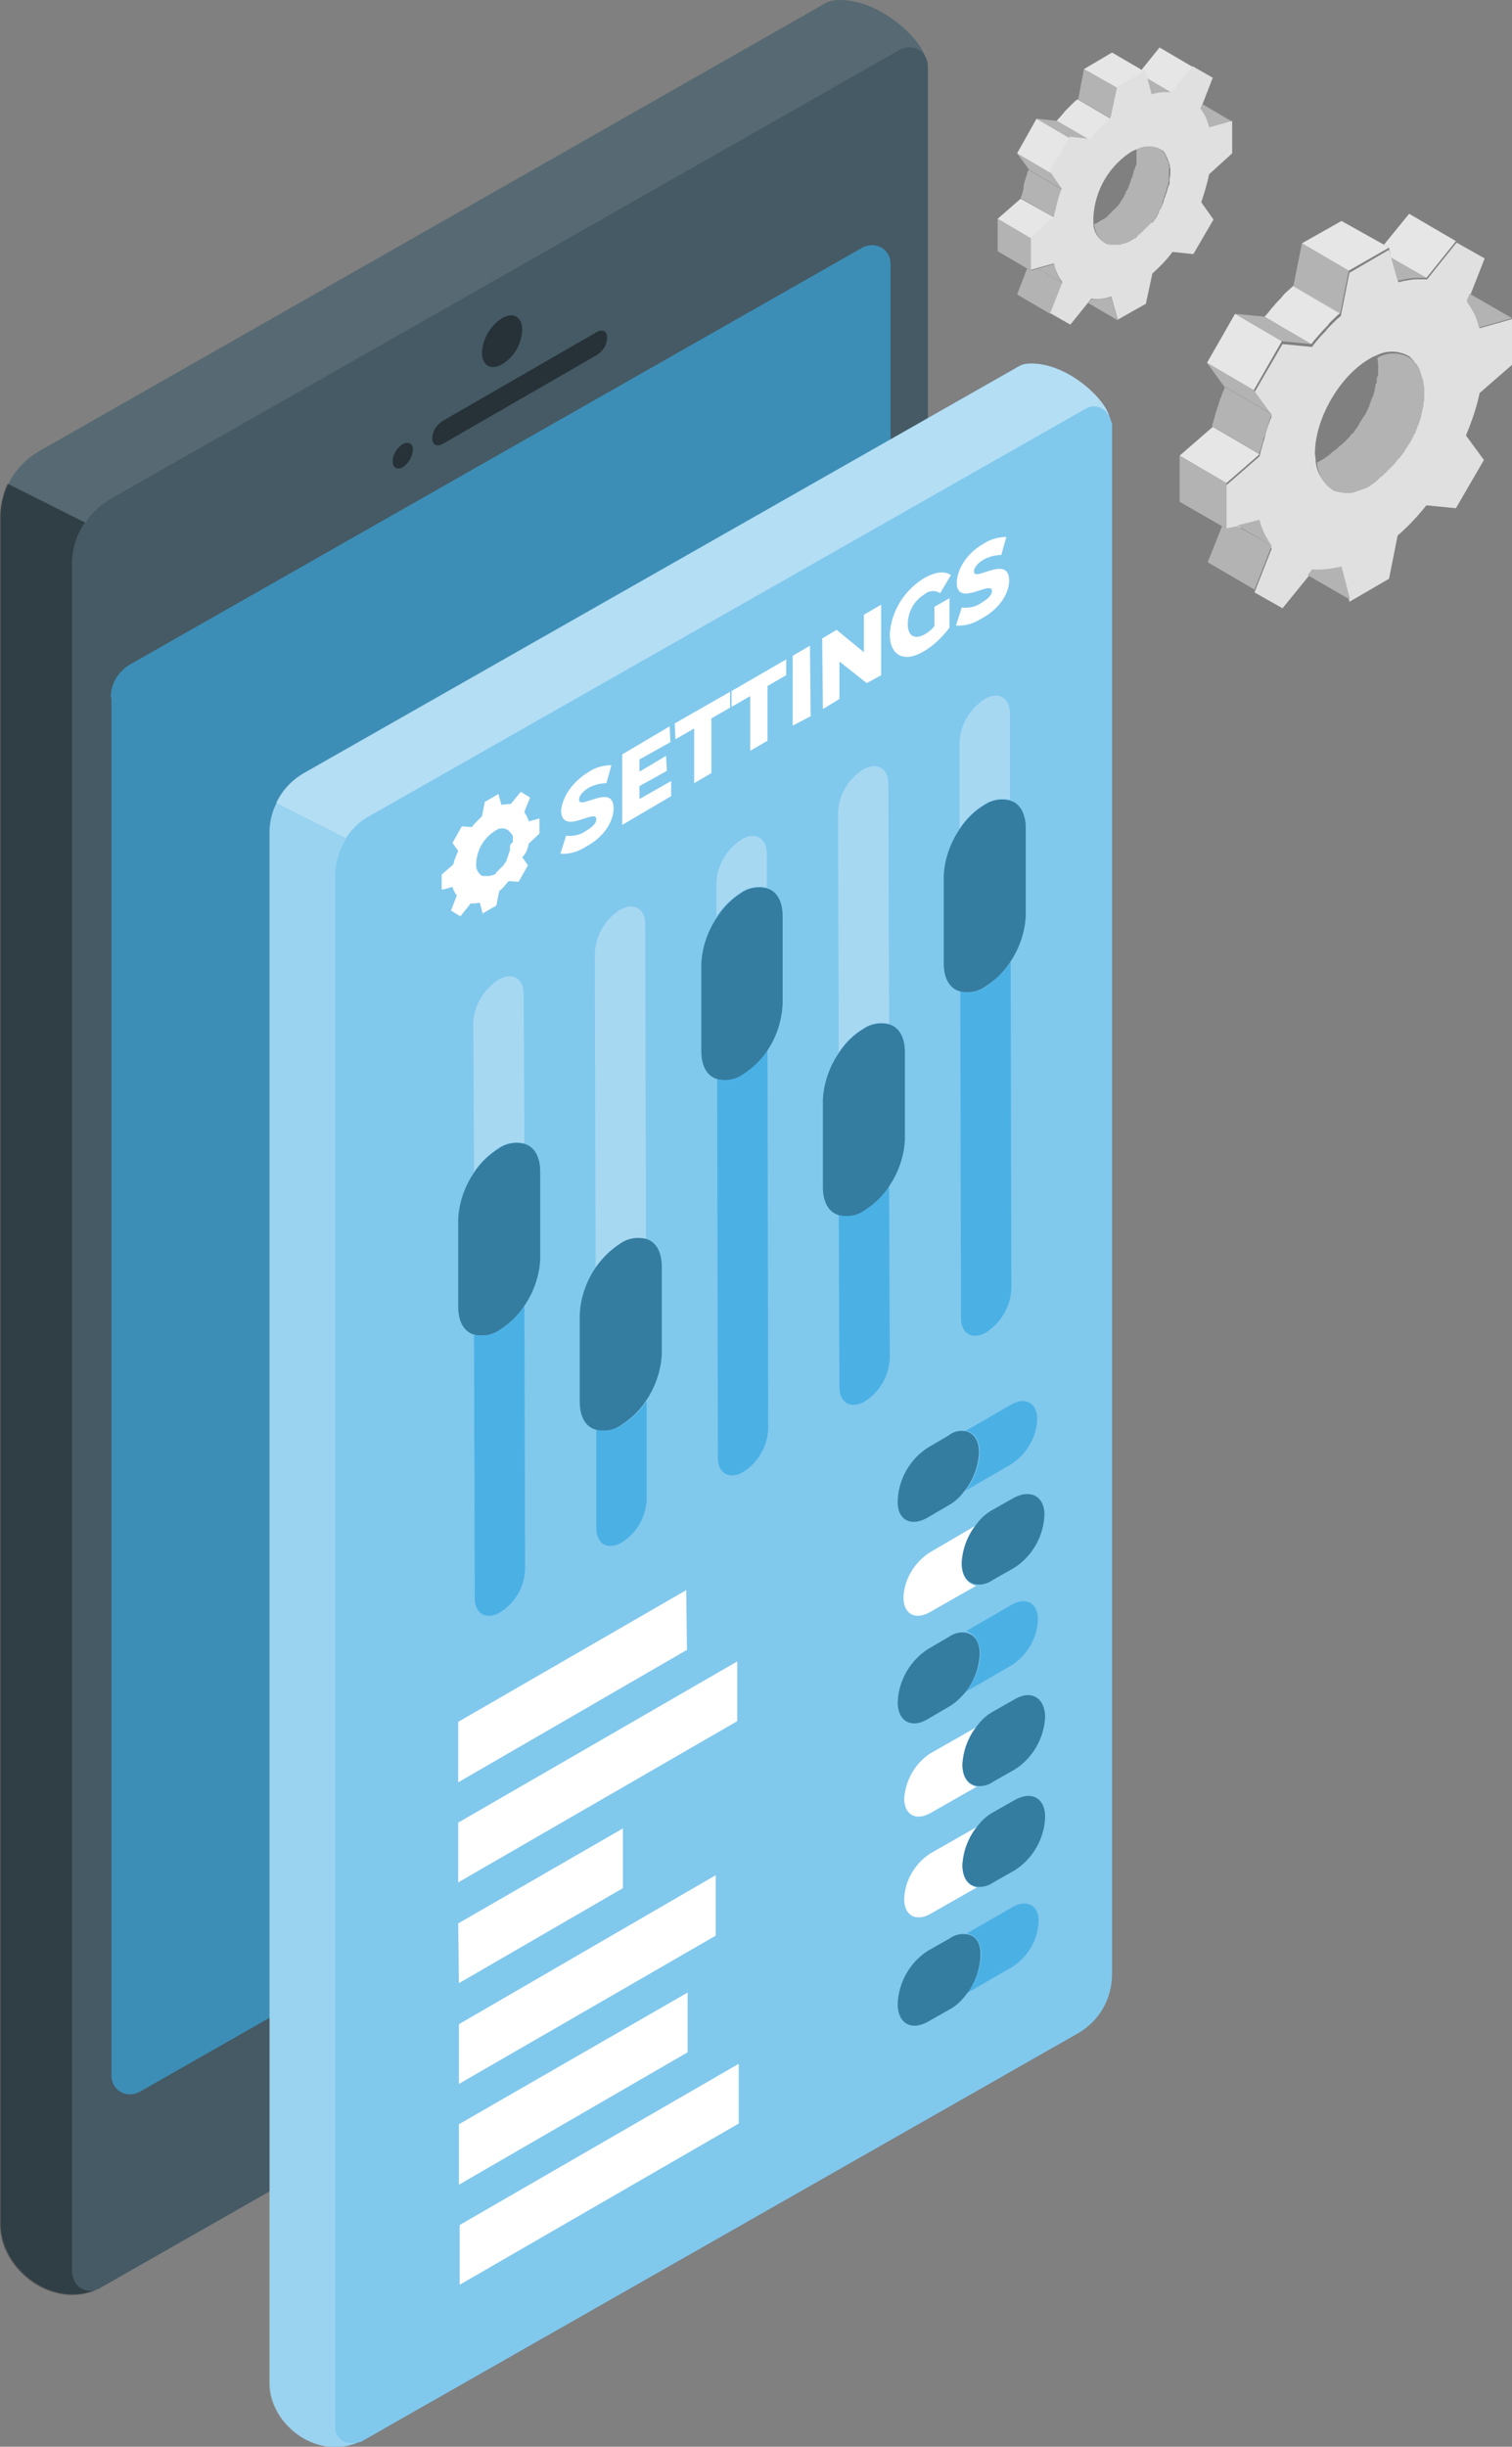<svg xmlns="http://www.w3.org/2000/svg" xmlns:xlink="http://www.w3.org/1999/xlink" id="Ebene_1" x="0px" y="0px" viewBox="0 0 210.2 339.9" style="enable-background:new 0 0 210.2 339.9;" xml:space="preserve"><rect x="0" y="0" width="210.2" height="339.9" fill="#808080" stroke="none"/><style type="text/css">	.st0{fill:none;}	.st1{fill:#E0E0E0;}	.st2{opacity:0.2;enable-background:new    ;}	.st3{opacity:0.2;fill:#FFFFFF;enable-background:new    ;}	.st4{fill:#455A64;}	.st5{fill:#4BB1E5;}	.st6{opacity:0.3;enable-background:new    ;}	.st7{opacity:0.1;fill:#FFFFFF;enable-background:new    ;}	.st8{fill:#263238;}	.st9{opacity:0.4;fill:#FFFFFF;enable-background:new    ;}	.st10{opacity:0.3;fill:#FFFFFF;enable-background:new    ;}	.st11{opacity:0.3;}	.st12{fill:#FFFFFF;}</style><g>	<g>		<path class="st0" d="M192.7,65.7c-0.1,0.1-0.2,0.2-0.2,0.2C192.6,65.9,192.7,65.8,192.7,65.7z"></path>		<path class="st0" d="M183.2,64.2c0.2-0.1,0.5-0.2,0.7-0.4c0.2-0.1,0.5-0.3,0.7-0.5l0.2-0.2l0.5-0.4l0.3-0.2l0.4-0.4l0.3-0.2   l0.3-0.3c0.2-0.2,0.3-0.3,0.5-0.5l0.3-0.3l0.3-0.4c0.1-0.1,0.2-0.3,0.4-0.4l0.2-0.3c0.1-0.2,0.2-0.4,0.4-0.6l0.1-0.2l0.5-0.8   l0.1-0.1c0.1-0.2,0.2-0.4,0.4-0.7l0.1-0.2c0.1-0.2,0.2-0.5,0.3-0.7v-0.1c0.1-0.3,0.2-0.6,0.3-0.8l0.1-0.2c0.1-0.2,0.1-0.4,0.2-0.6   s0.1-0.2,0.1-0.3s0.1-0.4,0.1-0.6s0.1-0.2,0.1-0.4s0-0.3,0.1-0.4s0.1-0.4,0.1-0.6s0-0.4,0.1-0.5c0-0.1,0-0.2,0-0.3   c0-0.3,0-0.6,0-0.8c0-0.3,0-0.7-0.1-1c-0.3,0.1-0.7,0.3-1,0.5c-4.2,2.4-7.6,8.3-7.5,13.1c0,0.3,0,0.7,0.1,1l0.1-0.1L183.2,64.2z"></path>		<path class="st0" d="M196.4,50.2l0.2,0.2L196.4,50.2z"></path>		<path class="st0" d="M185,68.1"></path>		<path class="st0" d="M191.3,66.9l-0.2,0.2L191.3,66.9z"></path>		<path class="st0" d="M196,49.8c0.1,0.1,0.2,0.1,0.2,0.2S196,49.8,196,49.8z"></path>		<path class="st0" d="M197.7,52.5c0,0.1,0.1,0.2,0.1,0.3C197.7,52.7,197.7,52.6,197.7,52.5z"></path>		<path class="st0" d="M197.9,53.3c0,0.1,0,0.2,0,0.3C197.9,53.5,197.9,53.4,197.9,53.3z"></path>		<path class="st0" d="M197.2,51.2c0,0.1,0.1,0.2,0.1,0.2C197.3,51.3,197.2,51.3,197.2,51.2z"></path>		<path class="st0" d="M197.5,51.8c0,0.1,0.1,0.2,0.1,0.3C197.6,52,197.5,51.9,197.5,51.8z"></path>		<path class="st0" d="M196.8,50.6l0.2,0.2L196.8,50.6z"></path>		<path class="st0" d="M197.7,38.6h0.4H197.7z"></path>		<path class="st0" d="M184,45.8l0.2-0.2l0,0L184,45.8z"></path>		<path class="st0" d="M193.6,64.9l-0.5,0.5L193.6,64.9z"></path>		<path class="st0" d="M197,38.6L197,38.6z"></path>		<path class="st0" d="M197.1,59l-0.1,0.2L197.1,59z"></path>		<path class="st0" d="M175.5,61.2L175.5,61.2c0-0.2,0.1-0.4,0.2-0.6l0,0C175.7,60.8,175.6,61,175.5,61.2z"></path>		<path class="st0" d="M184.9,45l0.3-0.3l0,0L184.9,45z"></path>		<path class="st0" d="M175.1,63.1c0-0.2,0.1-0.5,0.2-0.8l0,0C175.2,62.6,175.1,62.8,175.1,63.1z"></path>		<path class="st0" d="M186.7,68.6L186.7,68.6z"></path>		<path class="st0" d="M195.1,62.9L195.1,62.9l0.1-0.2l0,0L195.1,62.9z"></path>		<path class="st0" d="M195.7,61.9L195.7,61.9l0.1-0.1l0,0L195.7,61.9z"></path>		<path class="st0" d="M185.5,68.3l0.1,0.1l0,0L185.5,68.3z"></path>		<path class="st0" d="M196.2,61.2c0-0.1,0.1-0.2,0.1-0.2C196.2,61,196.2,61.1,196.2,61.2z"></path>		<path class="st0" d="M197.5,57.5L197.5,57.5c0-0.1,0.1-0.3,0.1-0.4l0,0C197.6,57.2,197.6,57.4,197.5,57.5z"></path>		<path class="st0" d="M197.9,55.6c0-0.4,0.1-0.7,0.1-1.1c0,0.3,0,0.6,0,0.8C197.9,55.4,197.9,55.5,197.9,55.6z"></path>		<path class="st0" d="M196.6,60.2L196.6,60.2C196.6,60.1,196.6,60.1,196.6,60.2L196.6,60.2C196.6,60.1,196.6,60.1,196.6,60.2z"></path>		<path class="st0" d="M197.7,56.7L197.7,56.7c0-0.2,0.1-0.4,0.1-0.6l0,0C197.8,56.3,197.7,56.5,197.7,56.7z"></path>		<path class="st0" d="M197.3,58.4c0-0.1,0.1-0.2,0.1-0.3C197.4,58.1,197.3,58.3,197.3,58.4z"></path>		<path class="st0" d="M194.5,63.7L194.5,63.7l0.2-0.3l0,0L194.5,63.7z"></path>		<path class="st0" d="M188,68.5l0.3-0.1l0,0L188,68.5z"></path>		<path class="st0" d="M187.3,68.5h0.2l0,0H187.3z"></path>		<path class="st0" d="M186.1,68.5h0.1l0,0H186.1z"></path>		<path class="st0" d="M188.6,68.3c0.2-0.1,0.4-0.1,0.5-0.2l0,0C189,68.2,188.8,68.3,188.6,68.3z"></path>		<path class="st0" d="M191.8,66.5l-0.2,0.2c0.2-0.2,0.5-0.4,0.8-0.6l-0.2,0.2L191.8,66.5z"></path>		<path class="st0" d="M189.5,68c0.3-0.1,0.6-0.3,0.9-0.4c-0.2,0.1-0.5,0.2-0.7,0.4L189.5,68z"></path>		<path class="st0" d="M193.9,64.5L193.9,64.5l0.3-0.4l0,0L193.9,64.5z"></path>		<path class="st1" d="M182.4,79.1l-0.6,0.8l5.9,3.4l-1.2-4.6C185.1,79,183.8,79.2,182.4,79.1z"></path>		<path class="st1" d="M205.6,45.5l4.6-1.3l-5.9-3.4l-0.4,1C204.7,42.9,205.3,44.1,205.6,45.5z"></path>		<path class="st1" d="M197.9,53.3c0-0.2,0-0.4-0.1-0.5c0-0.1,0-0.2-0.1-0.3c0-0.2-0.1-0.3-0.1-0.4s-0.1-0.2-0.1-0.3   s-0.1-0.3-0.1-0.4s-0.1-0.2-0.1-0.2c-0.1-0.1-0.1-0.2-0.2-0.3l-0.2-0.2c-0.1-0.1-0.1-0.2-0.2-0.3l-0.2-0.2   c-0.1-0.1-0.1-0.2-0.2-0.2c-0.1-0.1-0.1-0.1-0.2-0.2c-1.4-0.9-3.2-0.9-4.6-0.1c0,0.3,0.1,0.7,0.1,1c0,0.3,0,0.6,0,0.8   c0,0.1,0,0.2,0,0.3c0,0.2,0,0.4-0.1,0.5s-0.1,0.4-0.1,0.6s0,0.3-0.1,0.4s-0.1,0.3-0.1,0.4s-0.1,0.4-0.1,0.6s-0.1,0.2-0.1,0.3   s-0.1,0.4-0.2,0.6l-0.1,0.2c-0.1,0.3-0.2,0.6-0.3,0.8v0.1c-0.1,0.2-0.2,0.5-0.3,0.7l-0.1,0.2c-0.1,0.2-0.2,0.4-0.4,0.7l-0.1,0.1   l-0.5,0.8l-0.1,0.2c-0.1,0.2-0.2,0.4-0.4,0.6l-0.2,0.3c-0.1,0.2-0.2,0.3-0.4,0.4l-0.3,0.4l-0.3,0.3c-0.2,0.2-0.3,0.4-0.5,0.5   l-0.3,0.3l-0.3,0.2l-0.4,0.4l-0.3,0.2l-0.5,0.4l-0.2,0.2c-0.2,0.2-0.5,0.3-0.7,0.5c-0.2,0.1-0.5,0.3-0.7,0.4l-0.2,0.1l-0.1,0.1   c0.1,1.5,0.9,3,2.2,3.8l0,0c0.2,0.1,0.3,0.2,0.5,0.2h0.1l0,0l0.4,0.1h0.1l0,0c0.2,0,0.4,0.1,0.6,0.1h0.1c0.2,0,0.3,0,0.5,0h0.2   l0,0l0.4-0.1l0.3-0.1l0,0l0.3-0.1c0.2-0.1,0.4-0.1,0.5-0.2l0,0c0.1,0,0.3-0.1,0.4-0.1l0.2-0.1c0.2-0.1,0.5-0.2,0.7-0.4l0.7-0.5   l0.2-0.2l0.2-0.2l0.2-0.2l0.3-0.2l0.2-0.2l0.2-0.2c0.1-0.1,0.2-0.1,0.2-0.2l0.3-0.3l0.5-0.5l0.3-0.3l0,0l0.3-0.4l0,0   c0.1-0.1,0.2-0.3,0.4-0.4l0,0l0.2-0.3l0,0l0.4-0.5l0,0l0.1-0.2l0,0l0.5-0.8l0,0l0.1-0.1l0,0l0.4-0.7l0,0c0-0.1,0.1-0.2,0.1-0.2   c0.1-0.2,0.2-0.5,0.4-0.7l0,0c0,0,0-0.1,0-0.1l0,0c0.1-0.3,0.2-0.6,0.3-0.8l0.1-0.2c0.1-0.2,0.1-0.4,0.2-0.6l0,0   c0-0.1,0.1-0.2,0.1-0.3s0.1-0.4,0.1-0.5l0,0c0-0.1,0.1-0.3,0.1-0.4l0,0c0-0.1,0-0.3,0.1-0.4l0,0c0-0.2,0.1-0.4,0.1-0.6l0,0   c0-0.2,0-0.4,0.1-0.5c0-0.1,0-0.2,0-0.3c0-0.3,0-0.6,0-0.8s0-0.6,0-0.9C197.9,53.5,197.9,53.4,197.9,53.3z"></path>		<polygon class="st1" points="172,73.1 170.5,73.4 169.9,73.1 167.9,78.1 174.4,81.9 176.8,75.8   "></polygon>		<polygon class="st1" points="193.4,35.8 198.3,38.6 202.4,33.5 195.9,29.7 192.4,34 193.1,34.4   "></polygon>		<path class="st1" d="M175.1,72.2L172,73l4.8,2.8C176,74.7,175.4,73.5,175.1,72.2z"></path>		<path class="st1" d="M194.3,39c0.9-0.2,1.8-0.4,2.7-0.4h0.7h0.4h0.2l-4.9-2.8L194.3,39z"></path>		<path class="st1" d="M175.3,62.3L175.3,62.3c0.1-0.4,0.2-0.8,0.3-1.1l0,0c0-0.2,0.1-0.4,0.2-0.6l0,0c0.3-1,0.6-2.1,1-3.1l-6.5-3.8   c0,0.1-0.1,0.2-0.1,0.3s-0.1,0.3-0.2,0.5s-0.2,0.6-0.3,0.8l-0.1,0.2l-0.1,0.4c-0.1,0.3-0.2,0.6-0.3,0.9c0,0.1-0.1,0.2-0.1,0.3   c0,0.1-0.1,0.2-0.1,0.3c-0.1,0.4-0.2,0.8-0.3,1.1l-0.1,0.3l-0.1,0.4l6.5,3.8C175.1,62.8,175.2,62.6,175.3,62.3z"></path>		<path class="st1" d="M182.3,47.8c0.5-0.7,1.1-1.3,1.7-2l0.2-0.2l0,0c0.2-0.2,0.4-0.4,0.6-0.7l0.3-0.3l0,0c0.4-0.4,0.8-0.8,1.2-1.1   l-6.5-3.8c-0.4,0.4-0.8,0.7-1.2,1.1l-0.1,0.1l-0.5,0.6l-0.3,0.3c-0.3,0.3-0.6,0.7-0.9,1l0,0c-0.3,0.4-0.6,0.8-1,1.2l0,0   L182.3,47.8z"></path>		<polygon class="st1" points="175.1,63.1 168.6,59.3 164,63.3 170.5,67.1   "></polygon>		<polygon class="st1" points="170.5,67.1 164,63.3 164,69.7 169.9,73.1 170.5,73.4   "></polygon>		<polygon class="st1" points="187.5,37.6 181,33.8 179.8,39.8 186.3,43.6   "></polygon>		<polygon class="st1" points="193.1,34.4 192.4,34 186.5,30.7 181,33.8 187.5,37.6   "></polygon>		<polygon class="st1" points="174.3,54.2 167.8,50.4 170.2,53.7 176.7,57.5   "></polygon>		<polygon class="st1" points="182.3,47.8 175.8,44 175.8,44 171.7,43.6 178.2,47.4   "></polygon>		<polygon class="st1" points="178.2,47.4 171.7,43.6 167.8,50.4 174.3,54.2   "></polygon>		<path class="st1" d="M205.7,54.6l4.6-4v-6.3l-4.6,1.3c-0.3-1.3-0.9-2.5-1.7-3.6l0.4-1l2-5.1l-3.9-2.2l-4.1,5.1h-0.2h-0.4h-0.7   c-0.9,0-1.8,0.2-2.7,0.4l-0.9-3.2l-0.4-1.3l-5.5,3.2l-1.2,6c-0.4,0.3-0.8,0.7-1.2,1.1l-0.3,0.3c-0.2,0.2-0.4,0.4-0.6,0.7l-0.2,0.2   c-0.6,0.6-1.2,1.3-1.7,2l-4.1-0.4l-3.9,6.7l2.4,3.3c-0.4,1-0.8,2-1,3.1c-0.1,0.2-0.1,0.4-0.2,0.6c-0.1,0.4-0.2,0.8-0.3,1.1   s-0.1,0.5-0.2,0.8l-4.6,4v6.4l1.5-0.4l3.1-0.8c0.3,1.3,0.9,2.5,1.7,3.6l-2.4,6.1l3.9,2.2l3.5-4.3l0.6-0.8c1.3,0.1,2.7,0,4-0.4   l1.2,4.6l5.5-3.2l1.2-6c1.5-1.3,2.8-2.7,4-4.2l4.1,0.4l3.9-6.7l-2.5-3.4C204.7,58.3,205.3,56.5,205.7,54.6z M197.9,55.6   c0,0.2,0,0.4-0.1,0.5s-0.1,0.4-0.1,0.6s0,0.3-0.1,0.4s-0.1,0.3-0.1,0.4s-0.1,0.4-0.1,0.5s-0.1,0.2-0.1,0.3s-0.1,0.4-0.2,0.6   l-0.1,0.2c-0.1,0.3-0.2,0.6-0.3,0.8c0,0,0,0.1,0,0.1c-0.1,0.2-0.2,0.5-0.4,0.7c0,0.1-0.1,0.2-0.1,0.2l-0.4,0.7l-0.1,0.1l-0.5,0.8   l-0.1,0.2l-0.4,0.5l-0.2,0.3c-0.1,0.2-0.2,0.3-0.4,0.4l-0.3,0.4l-0.3,0.3l-0.5,0.5l-0.3,0.3c-0.1,0.1-0.2,0.2-0.2,0.2l-0.2,0.2   c-0.2,0.2-0.5,0.4-0.8,0.6l-0.2,0.2l-0.2,0.2l-0.7,0.5c-0.3,0.2-0.6,0.3-0.9,0.4c-0.1,0.1-0.2,0.1-0.4,0.1   c-0.2,0.1-0.4,0.1-0.5,0.2l-0.3,0.1l-0.3,0.1l-0.4,0.1h-0.2c-0.2,0-0.3,0-0.5,0h-0.1c-0.2,0-0.4,0-0.6-0.1h-0.1l-0.4-0.1l-0.1-0.1   c-0.2-0.1-0.3-0.1-0.5-0.2l0,0c-1.3-0.8-2.1-2.3-2.2-3.8c0-0.3-0.1-0.7-0.1-1c0-4.8,3.4-10.7,7.5-13.1c0.3-0.2,0.7-0.4,1-0.5   c1.5-0.8,3.2-0.7,4.6,0.1c0.1,0.1,0.2,0.1,0.2,0.2c0.1,0.1,0.2,0.1,0.2,0.2l0.2,0.2c0.1,0.1,0.1,0.2,0.2,0.3l0.2,0.2   c0.1,0.1,0.1,0.2,0.2,0.3c0,0.1,0.1,0.2,0.1,0.2s0.1,0.2,0.1,0.4s0.1,0.2,0.1,0.3s0.1,0.3,0.1,0.4c0,0.1,0.1,0.2,0.1,0.3   c0,0.2,0,0.3,0.1,0.5s0,0.2,0,0.3c0,0.3,0,0.6,0,0.9S197.9,55.2,197.9,55.6L197.9,55.6z"></path>		<path class="st2" d="M182.4,79.1l-0.6,0.8l5.9,3.4l-1.2-4.6C185.1,79,183.8,79.2,182.4,79.1z"></path>		<path class="st2" d="M205.6,45.5l4.6-1.3l-5.9-3.4l-0.4,1C204.7,42.9,205.3,44.1,205.6,45.5z"></path>		<path class="st2" d="M197.9,53.3c0-0.2,0-0.4-0.1-0.5c0-0.1,0-0.2-0.1-0.3c0-0.2-0.1-0.3-0.1-0.4s-0.1-0.2-0.1-0.3   s-0.1-0.3-0.1-0.4s-0.1-0.2-0.1-0.2c-0.1-0.1-0.1-0.2-0.2-0.3l-0.2-0.2c-0.1-0.1-0.1-0.2-0.2-0.3l-0.2-0.2   c-0.1-0.1-0.1-0.2-0.2-0.2c-0.1-0.1-0.1-0.1-0.2-0.2c-1.4-0.9-3.2-0.9-4.6-0.1c0,0.3,0.1,0.7,0.1,1c0,0.3,0,0.6,0,0.8   c0,0.1,0,0.2,0,0.3c0,0.2,0,0.4-0.1,0.5s-0.1,0.4-0.1,0.6s0,0.3-0.1,0.4s-0.1,0.3-0.1,0.4s-0.1,0.4-0.1,0.6s-0.1,0.2-0.1,0.3   s-0.1,0.4-0.2,0.6l-0.1,0.2c-0.1,0.3-0.2,0.6-0.3,0.8v0.1c-0.1,0.2-0.2,0.5-0.3,0.7l-0.1,0.2c-0.1,0.2-0.2,0.4-0.4,0.7l-0.1,0.1   l-0.5,0.8l-0.1,0.2c-0.1,0.2-0.2,0.4-0.4,0.6l-0.2,0.3c-0.1,0.2-0.2,0.3-0.4,0.4l-0.3,0.4l-0.3,0.3c-0.2,0.2-0.3,0.4-0.5,0.5   l-0.3,0.3l-0.3,0.2l-0.4,0.4l-0.3,0.2l-0.5,0.4l-0.2,0.2c-0.2,0.2-0.5,0.3-0.7,0.5c-0.2,0.1-0.5,0.3-0.7,0.4l-0.2,0.1l-0.1,0.1   c0.1,1.5,0.9,3,2.2,3.8l0,0c0.2,0.1,0.3,0.2,0.5,0.2h0.1l0,0l0.4,0.1h0.1l0,0c0.2,0,0.4,0.1,0.6,0.1h0.1c0.2,0,0.3,0,0.5,0h0.2   l0,0l0.4-0.1l0.3-0.1l0,0l0.3-0.1c0.2-0.1,0.4-0.1,0.5-0.2l0,0c0.1,0,0.3-0.1,0.4-0.1l0.2-0.1c0.2-0.1,0.5-0.2,0.7-0.4l0.7-0.5   l0.2-0.2l0.2-0.2l0.2-0.2l0.3-0.2l0.2-0.2l0.2-0.2c0.1-0.1,0.2-0.1,0.2-0.2l0.3-0.3l0.5-0.5l0.3-0.3l0,0l0.3-0.4l0,0   c0.1-0.1,0.2-0.3,0.4-0.4l0,0l0.2-0.3l0,0l0.4-0.5l0,0l0.1-0.2l0,0l0.5-0.8l0,0l0.1-0.1l0,0l0.4-0.7l0,0c0-0.1,0.1-0.2,0.1-0.2   c0.1-0.2,0.2-0.5,0.4-0.7l0,0c0,0,0-0.1,0-0.1l0,0c0.1-0.3,0.2-0.6,0.3-0.8l0.1-0.2c0.1-0.2,0.1-0.4,0.2-0.6l0,0   c0-0.1,0.1-0.2,0.1-0.3s0.1-0.4,0.1-0.5l0,0c0-0.1,0.1-0.3,0.1-0.4l0,0c0-0.1,0-0.3,0.1-0.4l0,0c0-0.2,0.1-0.4,0.1-0.6l0,0   c0-0.2,0-0.4,0.1-0.5c0-0.1,0-0.2,0-0.3c0-0.3,0-0.6,0-0.8s0-0.6,0-0.9C197.9,53.5,197.9,53.4,197.9,53.3z"></path>		<polygon class="st2" points="172,73.1 170.5,73.4 169.9,73.1 167.9,78.1 174.4,81.9 176.8,75.8   "></polygon>		<path class="st2" d="M175.1,72.2L172,73l4.8,2.8C176,74.7,175.4,73.5,175.1,72.2z"></path>		<path class="st2" d="M194.3,39c0.9-0.2,1.8-0.4,2.7-0.4h0.7h0.4h0.2l-4.9-2.8L194.3,39z"></path>		<path class="st2" d="M175.3,62.3L175.3,62.3c0.1-0.4,0.2-0.8,0.3-1.1l0,0c0-0.2,0.1-0.4,0.2-0.6l0,0c0.3-1,0.6-2.1,1-3.1l-6.5-3.8   c0,0.1-0.1,0.2-0.1,0.3s-0.1,0.3-0.2,0.5s-0.2,0.6-0.3,0.8l-0.1,0.2l-0.1,0.4c-0.1,0.3-0.2,0.6-0.3,0.9c0,0.1-0.1,0.2-0.1,0.3   c0,0.1-0.1,0.2-0.1,0.3c-0.1,0.4-0.2,0.8-0.3,1.1l-0.1,0.3l-0.1,0.4l6.5,3.8C175.1,62.8,175.2,62.6,175.3,62.3z"></path>		<polygon class="st2" points="170.5,67.1 164,63.3 164,69.7 169.9,73.1 170.5,73.4   "></polygon>		<polygon class="st2" points="187.5,37.6 181,33.8 179.8,39.8 186.3,43.6   "></polygon>		<polygon class="st2" points="174.3,54.2 167.8,50.4 170.2,53.7 176.7,57.5   "></polygon>		<polygon class="st2" points="182.3,47.8 175.8,44 175.8,44 171.7,43.6 178.2,47.4   "></polygon>		<polygon class="st3" points="193.4,35.8 198.3,38.6 202.4,33.5 195.9,29.7 192.4,34 193.1,34.4   "></polygon>		<path class="st3" d="M182.3,47.8c0.5-0.7,1.1-1.3,1.7-2l0.2-0.2l0,0c0.2-0.2,0.4-0.4,0.6-0.7l0.3-0.3l0,0c0.4-0.4,0.8-0.8,1.2-1.1   l-6.5-3.8c-0.4,0.4-0.8,0.7-1.2,1.1l-0.1,0.1l-0.5,0.6l-0.3,0.3c-0.3,0.3-0.6,0.7-0.9,1l0,0c-0.3,0.4-0.6,0.8-1,1.2l0,0   L182.3,47.8z"></path>		<polygon class="st3" points="175.1,63.1 168.6,59.3 164,63.3 170.5,67.1   "></polygon>		<polygon class="st3" points="193.1,34.4 192.4,34 186.5,30.7 181,33.8 187.5,37.6   "></polygon>		<polygon class="st3" points="178.2,47.4 171.7,43.6 167.8,50.4 174.3,54.2   "></polygon>	</g>	<g>		<path class="st0" d="M159,32.1l-0.2,0.2L159,32.1z"></path>		<path class="st0" d="M152.2,31l0.5-0.3l0.5-0.3l0.2-0.1l0.3-0.2l0.2-0.2l0.3-0.3l0.2-0.2l0.2-0.2c0.1-0.1,0.2-0.2,0.4-0.4l0.2-0.2   l0.2-0.2l0.2-0.3l0.1-0.2l0.3-0.4l0.1-0.2c0.1-0.2,0.2-0.4,0.3-0.6c0,0,0-0.1,0-0.1c0.1-0.2,0.2-0.3,0.3-0.5l0.1-0.2   c0.1-0.2,0.2-0.3,0.2-0.5v-0.1c0.1-0.2,0.2-0.4,0.2-0.6c0-0.1,0.1-0.1,0.1-0.2c0-0.1,0.1-0.3,0.1-0.4l0.1-0.2   c0-0.1,0.1-0.2,0.1-0.4s0-0.2,0.1-0.3l0.1-0.3c0-0.1,0-0.3,0.1-0.4s0-0.2,0-0.4c0-0.1,0-0.1,0-0.2c0-0.2,0-0.4,0-0.6   c0-0.2,0-0.5,0-0.7c-0.2,0.1-0.5,0.2-0.7,0.3c-3.2,2.1-5.1,5.5-5.4,9.2c0,0.3,0,0.5,0,0.8h0.1L152.2,31z"></path>		<path class="st0" d="M161.6,21.1l0.1,0.1L161.6,21.1z"></path>		<path class="st0" d="M153.5,33.8"></path>		<path class="st0" d="M158,33c0,0-0.1,0.1-0.2,0.1C157.9,33,157.9,33,158,33z"></path>		<path class="st0" d="M161.3,20.8c0.1,0,0.1,0.1,0.2,0.1C161.4,20.9,161.3,20.9,161.3,20.8z"></path>		<path class="st0" d="M162.5,22.8c0,0.1,0,0.1,0,0.2S162.5,22.8,162.5,22.8z"></path>		<path class="st0" d="M162.6,23.4c0,0.1,0,0.1,0,0.2S162.6,23.4,162.6,23.4z"></path>		<path class="st0" d="M162.1,21.8l0.1,0.2L162.1,21.8z"></path>		<path class="st0" d="M162.3,22.3c0,0.1,0.1,0.1,0.1,0.2C162.4,22.4,162.4,22.3,162.3,22.3z"></path>		<path class="st0" d="M161.9,21.4l0.1,0.2L161.9,21.4z"></path>		<path class="st0" d="M162.5,12.9h0.3H162.5z"></path>		<path class="st0" d="M152.8,18.1l0.1-0.1l0,0L152.8,18.1z"></path>		<path class="st0" d="M159.6,31.5l-0.4,0.4L159.6,31.5z"></path>		<path class="st0" d="M162,12.9L162,12.9z"></path>		<path class="st0" d="M162.1,27.3l-0.1,0.2L162.1,27.3z"></path>		<path class="st0" d="M146.8,28.9L146.8,28.9c0-0.1,0.1-0.3,0.1-0.4l0,0C146.9,28.7,146.9,28.8,146.8,28.9z"></path>		<path class="st0" d="M153.4,17.4l0.2-0.2l0,0L153.4,17.4z"></path>		<path class="st0" d="M146.5,30.2l0.1-0.5l0,0L146.5,30.2z"></path>		<path class="st0" d="M154.7,34.1L154.7,34.1z"></path>		<path class="st0" d="M160.6,30.1L160.6,30.1l0.1-0.2l0,0L160.6,30.1z"></path>		<path class="st0" d="M161.1,29.4L161.1,29.4C161.1,29.4,161.2,29.4,161.1,29.4L161.1,29.4C161.2,29.4,161.1,29.4,161.1,29.4z"></path>		<path class="st0" d="M153.9,33.9h0.1l0,0H153.9z"></path>		<path class="st0" d="M161.4,28.9l0.1-0.2L161.4,28.9z"></path>		<path class="st0" d="M162.4,26.3L162.4,26.3l0.1-0.3l0,0L162.4,26.3z"></path>		<path class="st0" d="M162.6,24.9c0-0.3,0-0.5,0-0.8c0,0.2,0,0.4,0,0.6S162.6,24.9,162.6,24.9z"></path>		<path class="st0" d="M161.7,28.2L161.7,28.2L161.7,28.2L161.7,28.2L161.7,28.2z"></path>		<path class="st0" d="M162.5,25.7L162.5,25.7c0-0.2,0-0.3,0.1-0.4l0,0C162.5,25.5,162.5,25.6,162.5,25.7z"></path>		<path class="st0" d="M162.2,26.9l0.1-0.2L162.2,26.9z"></path>		<path class="st0" d="M160.2,30.7L160.2,30.7c0.1-0.1,0.1-0.1,0.1-0.2l0,0C160.3,30.6,160.3,30.7,160.2,30.7z"></path>		<path class="st0" d="M155.6,34.1h0.2l0,0H155.6z"></path>		<path class="st0" d="M155.1,34.1h0.2l0,0H155.1z"></path>		<path class="st0" d="M154.3,34.1L154.3,34.1L154.3,34.1z"></path>		<path class="st0" d="M156.1,34l0.4-0.1l0,0L156.1,34z"></path>		<path class="st0" d="M158.3,32.7l-0.2,0.1c0.2-0.1,0.4-0.3,0.5-0.4l-0.2,0.1L158.3,32.7z"></path>		<path class="st0" d="M156.7,33.7c0.2-0.1,0.4-0.2,0.6-0.3c-0.2,0.1-0.3,0.2-0.5,0.2L156.7,33.7z"></path>		<path class="st0" d="M159.8,31.3L159.8,31.3L160,31l0,0L159.8,31.3z"></path>		<path class="st1" d="M151.7,41.6l-0.4,0.5l4.1,2.4l-0.9-3.2C153.6,41.5,152.6,41.6,151.7,41.6z"></path>		<path class="st1" d="M168.1,17.8l3.2-0.9l-4.1-2.4l-0.3,0.7C167.5,16,167.9,16.9,168.1,17.8z"></path>		<path class="st1" d="M162.6,23.4l-0.1-0.4c0-0.1,0-0.1,0-0.2s0-0.2-0.1-0.3c0-0.1,0-0.1-0.1-0.2c0-0.1-0.1-0.2-0.1-0.3l-0.1-0.2   c0-0.1-0.1-0.2-0.1-0.2l-0.1-0.2l-0.1-0.2l-0.1-0.1c-0.1-0.1-0.1-0.1-0.2-0.2c0,0-0.1-0.1-0.2-0.1c-1-0.6-2.2-0.6-3.3-0.1   c0,0.2,0,0.5,0,0.7c0,0.2,0,0.4,0,0.6c0,0.1,0,0.1,0,0.2c0,0.1,0,0.3,0,0.4s0,0.3-0.1,0.4l-0.1,0.3c0,0.1,0,0.2-0.1,0.3   s-0.1,0.2-0.1,0.4l-0.1,0.2c0,0.1-0.1,0.3-0.1,0.4c0,0.1,0,0.1-0.1,0.2c-0.1,0.2-0.1,0.4-0.2,0.6v0.1c-0.1,0.2-0.2,0.3-0.2,0.5   l-0.1,0.2c-0.1,0.2-0.2,0.3-0.3,0.5c0,0,0,0.1,0,0.1c-0.1,0.2-0.2,0.4-0.3,0.6l-0.1,0.2l-0.3,0.4l-0.1,0.2l-0.2,0.3l-0.2,0.2   l-0.2,0.2c-0.1,0.1-0.2,0.2-0.4,0.4l-0.2,0.2l-0.2,0.2l-0.3,0.3l-0.2,0.2l-0.3,0.2l-0.2,0.1l-0.5,0.3l-0.5,0.3h-0.1h-0.1   c0.1,1.1,0.6,2.1,1.5,2.7l0,0l0.3,0.2h0.1l0,0l0.3,0.1h0.1c0.1,0,0.3,0,0.4,0h0.3h0.1l0,0h0.3h0.2l0,0l0.2-0.1l0.4-0.1l0,0   l0.3-0.1l0.1-0.1c0.2-0.1,0.3-0.2,0.5-0.2s0.3-0.2,0.5-0.3c0.1,0,0.1-0.1,0.2-0.1l0.2-0.1l0.2-0.1l0.2-0.2l0.2-0.1l0.1-0.1   l0.2-0.2l0.2-0.2l0.4-0.4c0.1-0.1,0.1-0.1,0.2-0.2l0,0l0.2-0.2l0,0l0.2-0.3l0,0c0.1-0.1,0.1-0.1,0.1-0.2l0,0l0.3-0.4l0,0l0.1-0.2   l0,0c0.1-0.2,0.2-0.4,0.3-0.6l0,0c0,0,0-0.1,0-0.1l0,0c0.1-0.2,0.2-0.3,0.3-0.5l0,0l0.1-0.2l0.2-0.5l0,0V28l0,0   c0.1-0.2,0.2-0.4,0.2-0.6l0.1-0.2l0.1-0.4l0,0l0.1-0.2c0-0.1,0.1-0.3,0.1-0.4l0,0l0.1-0.3l0,0l0.1-0.3l0,0c0-0.2,0-0.3,0.1-0.4   l0,0c0-0.1,0-0.3,0-0.4s0-0.1,0-0.2s0-0.4,0-0.6c0-0.2,0-0.4,0-0.6C162.6,23.5,162.6,23.4,162.6,23.4z"></path>		<polygon class="st1" points="144.3,37.3 143.3,37.6 142.8,37.3 141.4,40.9 146,43.6 147.7,39.3   "></polygon>		<polygon class="st1" points="159.5,10.9 162.9,12.9 165.8,9.3 161.2,6.6 158.7,9.7 159.2,10   "></polygon>		<path class="st1" d="M146.5,36.7l-2.2,0.6l3.4,2C147.1,38.5,146.7,37.6,146.5,36.7z"></path>		<path class="st1" d="M160.1,13.2c0.6-0.2,1.3-0.3,1.9-0.3h0.5h0.3h0.1l-3.4-2L160.1,13.2z"></path>		<path class="st1" d="M146.6,29.7L146.6,29.7c0.1-0.3,0.1-0.5,0.2-0.8l0,0c0-0.1,0.1-0.3,0.1-0.4l0,0c0.2-0.7,0.5-1.5,0.7-2.2   l-4.6-2.7c0,0.1-0.1,0.1-0.1,0.2c0,0.1-0.1,0.2-0.1,0.3s-0.1,0.4-0.2,0.6s0,0.1,0,0.1l-0.1,0.3c-0.1,0.2-0.1,0.4-0.2,0.7   c0,0.1,0,0.1,0,0.2c0,0.1,0,0.2,0,0.2c-0.1,0.3-0.1,0.5-0.2,0.8l-0.1,0.2l-0.1,0.3l4.6,2.7L146.6,29.7z"></path>		<path class="st1" d="M151.6,19.5c0.4-0.5,0.8-1,1.2-1.4l0.1-0.1l0,0c0.1-0.2,0.3-0.3,0.5-0.5l0.2-0.2l0,0c0.3-0.3,0.5-0.5,0.8-0.8   l-4.6-2.7c-0.3,0.2-0.6,0.5-0.9,0.8c0,0,0,0-0.1,0.1l-0.4,0.4c-0.1,0.1-0.1,0.1-0.2,0.2c-0.2,0.2-0.4,0.5-0.6,0.7l0,0   c-0.2,0.3-0.5,0.5-0.7,0.8l0,0L151.6,19.5z"></path>		<polygon class="st1" points="146.5,30.2 141.9,27.6 138.7,30.4 143.3,33.1   "></polygon>		<polygon class="st1" points="143.3,33.1 138.7,30.4 138.7,34.9 142.8,37.3 143.3,37.6   "></polygon>		<polygon class="st1" points="155.3,12.2 150.7,9.6 149.9,13.8 154.5,16.5   "></polygon>		<polygon class="st1" points="159.2,10 158.7,9.7 154.6,7.3 150.7,9.6 155.3,12.2   "></polygon>		<polygon class="st1" points="146,24 141.4,21.3 143.1,23.6 147.7,26.3   "></polygon>		<polygon class="st1" points="151.6,19.5 147,16.8 147,16.8 144.1,16.5 148.7,19.2   "></polygon>		<path class="st2" d="M151.7,41.6l-0.4,0.5l4.1,2.4l-0.9-3.2C153.6,41.5,152.6,41.6,151.7,41.6z"></path>		<path class="st2" d="M168.1,17.8l3.2-0.9l-4.1-2.4l-0.3,0.7C167.5,16,167.9,16.9,168.1,17.8z"></path>		<path class="st2" d="M162.6,23.4l-0.1-0.4c0-0.1,0-0.1,0-0.2s0-0.2-0.1-0.3c0-0.1,0-0.1-0.1-0.2c0-0.1-0.1-0.2-0.1-0.3l-0.1-0.2   c0-0.1-0.1-0.2-0.1-0.2l-0.1-0.2l-0.1-0.2l-0.1-0.1c-0.1-0.1-0.1-0.1-0.2-0.2c0,0-0.1-0.1-0.2-0.1c-1-0.6-2.2-0.6-3.3-0.1   c0,0.2,0,0.5,0,0.7c0,0.2,0,0.4,0,0.6c0,0.1,0,0.1,0,0.2c0,0.1,0,0.3,0,0.4s0,0.3-0.1,0.4l-0.1,0.3c0,0.1,0,0.2-0.1,0.3   s-0.1,0.2-0.1,0.4l-0.1,0.2c0,0.1-0.1,0.3-0.1,0.4c0,0.1,0,0.1-0.1,0.2c-0.1,0.2-0.1,0.4-0.2,0.6v0.1c-0.1,0.2-0.2,0.3-0.2,0.5   l-0.1,0.2c-0.1,0.2-0.2,0.3-0.3,0.5c0,0,0,0.1,0,0.1c-0.1,0.2-0.2,0.4-0.3,0.6l-0.1,0.2l-0.3,0.4l-0.1,0.2l-0.2,0.3l-0.2,0.2   l-0.2,0.2c-0.1,0.1-0.2,0.2-0.4,0.4l-0.2,0.2l-0.2,0.2l-0.3,0.3l-0.2,0.2l-0.3,0.2l-0.2,0.1l-0.5,0.3l-0.5,0.3h-0.1h-0.1   c0.1,1.1,0.6,2.1,1.5,2.7l0,0l0.3,0.2h0.1l0,0l0.3,0.1h0.1c0.1,0,0.3,0,0.4,0h0.3h0.1l0,0h0.3h0.2l0,0l0.2-0.1l0.4-0.1l0,0   l0.3-0.1l0.1-0.1c0.2-0.1,0.3-0.2,0.5-0.2s0.3-0.2,0.5-0.3c0.1,0,0.1-0.1,0.2-0.1l0.2-0.1l0.2-0.1l0.2-0.2l0.2-0.1l0.1-0.1   l0.2-0.2l0.2-0.2l0.4-0.4c0.1-0.1,0.1-0.1,0.2-0.2l0,0l0.2-0.2l0,0l0.2-0.3l0,0c0.1-0.1,0.1-0.1,0.1-0.2l0,0l0.3-0.4l0,0l0.1-0.2   l0,0c0.1-0.2,0.2-0.4,0.3-0.6l0,0c0,0,0-0.1,0-0.1l0,0c0.1-0.2,0.2-0.3,0.3-0.5l0,0l0.1-0.2l0.2-0.5l0,0V28l0,0   c0.1-0.2,0.2-0.4,0.2-0.6l0.1-0.2l0.1-0.4l0,0l0.1-0.2c0-0.1,0.1-0.3,0.1-0.4l0,0l0.1-0.3l0,0l0.1-0.3l0,0c0-0.2,0-0.3,0.1-0.4   l0,0c0-0.1,0-0.3,0-0.4s0-0.1,0-0.2s0-0.4,0-0.6c0-0.2,0-0.4,0-0.6C162.6,23.5,162.6,23.4,162.6,23.4z"></path>		<polygon class="st2" points="144.3,37.3 143.3,37.6 142.8,37.3 141.4,40.9 146,43.6 147.7,39.3   "></polygon>		<path class="st2" d="M146.5,36.7l-2.2,0.6l3.4,2C147.1,38.5,146.7,37.6,146.5,36.7z"></path>		<path class="st2" d="M160.1,13.2c0.6-0.2,1.3-0.3,1.9-0.3h0.5h0.3h0.1l-3.4-2L160.1,13.2z"></path>		<path class="st2" d="M146.6,29.7L146.6,29.7c0.1-0.3,0.1-0.5,0.2-0.8l0,0c0-0.1,0.1-0.3,0.1-0.4l0,0c0.2-0.7,0.5-1.5,0.7-2.2   l-4.6-2.7c0,0.1-0.1,0.1-0.1,0.2c0,0.1-0.1,0.2-0.1,0.3s-0.1,0.4-0.2,0.6s0,0.1,0,0.1l-0.1,0.3c-0.1,0.2-0.1,0.4-0.2,0.7   c0,0.1,0,0.1,0,0.2c0,0.1,0,0.2,0,0.2c-0.1,0.3-0.1,0.5-0.2,0.8l-0.1,0.2l-0.1,0.3l4.6,2.7L146.6,29.7z"></path>		<polygon class="st2" points="143.3,33.1 138.7,30.4 138.7,34.9 142.8,37.3 143.3,37.6   "></polygon>		<polygon class="st2" points="155.3,12.2 150.7,9.6 149.9,13.8 154.5,16.5   "></polygon>		<polygon class="st2" points="146,24 141.4,21.3 143.1,23.6 147.7,26.3   "></polygon>		<polygon class="st2" points="151.6,19.5 147,16.8 147,16.8 144.1,16.5 148.7,19.2   "></polygon>		<polygon class="st1" points="148.7,19.2 144.1,16.5 141.4,21.3 146,24   "></polygon>		<polygon class="st3" points="159.5,10.9 162.9,12.9 165.8,9.3 161.2,6.6 158.7,9.7 159.2,10   "></polygon>		<path class="st3" d="M151.6,19.5c0.4-0.5,0.8-1,1.2-1.4l0.1-0.1l0,0c0.1-0.2,0.3-0.3,0.5-0.5l0.2-0.2l0,0c0.3-0.3,0.5-0.5,0.8-0.8   l-4.6-2.7c-0.3,0.2-0.6,0.5-0.9,0.8c0,0,0,0-0.1,0.1l-0.4,0.4c-0.1,0.1-0.1,0.1-0.2,0.2c-0.2,0.2-0.4,0.5-0.6,0.7l0,0   c-0.2,0.3-0.5,0.5-0.7,0.8l0,0L151.6,19.5z"></path>		<polygon class="st3" points="146.5,30.2 141.9,27.6 138.7,30.4 143.3,33.1   "></polygon>		<polygon class="st3" points="159.2,10 158.7,9.7 154.6,7.3 150.7,9.6 155.3,12.2   "></polygon>		<polygon class="st3" points="148.7,19.2 144.1,16.5 141.4,21.3 146,24   "></polygon>		<path class="st1" d="M168.1,24.2l3.2-2.9v-4.5l-3.2,0.9c-0.2-0.9-0.6-1.8-1.2-2.6l0.3-0.7l1.4-3.6l-2.8-1.6l-2.9,3.6h-0.1h-0.3   H162c-0.6,0-1.3,0.1-1.9,0.3l-0.6-2.3l-0.3-1l-3.9,2.3l-0.9,4.2c-0.3,0.3-0.6,0.5-0.8,0.8l-0.2,0.2c-0.2,0.2-0.3,0.3-0.5,0.5   l-0.1,0.1c-0.4,0.4-0.8,0.9-1.2,1.4l-2.9-0.3l-2.8,4.8l1.7,2.4c-0.3,0.7-0.5,1.5-0.7,2.2c0,0.1-0.1,0.3-0.1,0.4s-0.1,0.5-0.2,0.8   l-0.1,0.5l-3.2,2.9v4.5l1-0.3l2.2-0.6c0.2,0.9,0.6,1.8,1.2,2.6l-1.7,4.3l2.8,1.6l2.5-3.1l0.4-0.5c1,0.1,1.9,0,2.8-0.3l0.9,3.2   l3.9-2.2l0.9-4.2c1-0.9,2-1.9,2.8-3l2.9,0.3l2.8-4.8l-1.7-2.4C167.4,26.9,167.8,25.6,168.1,24.2z M162.6,24.9c0,0.1,0,0.3,0,0.4   s0,0.3-0.1,0.4l-0.1,0.3l-0.1,0.3c0,0.1-0.1,0.3-0.1,0.4l-0.1,0.2l-0.1,0.4l-0.1,0.2c-0.1,0.2-0.1,0.4-0.2,0.6v0.1l-0.2,0.5   l-0.1,0.2c-0.1,0.2-0.2,0.3-0.3,0.5c0,0,0,0.1,0,0.1c-0.1,0.2-0.2,0.4-0.3,0.6l-0.1,0.2l-0.3,0.4c0,0.1-0.1,0.1-0.1,0.2L160,31   l-0.2,0.2c-0.1,0.1-0.1,0.2-0.2,0.2l-0.4,0.4l-0.2,0.2l-0.2,0.2l-0.1,0.1c-0.2,0.2-0.4,0.3-0.5,0.4L158,33c0,0-0.1,0.1-0.2,0.1   c-0.2,0.1-0.3,0.2-0.5,0.3c-0.2,0.1-0.4,0.2-0.6,0.3l-0.3,0.1l-0.4,0.1l-0.2,0.1h-0.2h-0.3h-0.2h-0.4c-0.1,0-0.3,0-0.4,0h-0.1   l-0.3-0.1h-0.1l-0.3-0.2l0,0c-0.9-0.6-1.5-1.6-1.5-2.7c0-0.2,0-0.5,0-0.8c0.2-3.8,2.2-7.2,5.4-9.2c0.2-0.1,0.5-0.2,0.7-0.3   c1-0.5,2.3-0.5,3.3,0.1c0.1,0,0.1,0.1,0.2,0.1c0.1,0,0.1,0.1,0.2,0.2l0.1,0.1l0.1,0.2l0.1,0.2c0,0.1,0.1,0.2,0.1,0.2l0.1,0.2   c0,0.1,0.1,0.2,0.1,0.3c0,0.1,0.1,0.1,0.1,0.2c0,0.1,0,0.2,0.1,0.3s0,0.1,0,0.2l0.1,0.4c0,0.1,0,0.1,0,0.2c0,0.2,0,0.4,0,0.6   C162.7,24.4,162.6,24.7,162.6,24.9L162.6,24.9z"></path>	</g>	<g id="freepik--Device--inject-63">		<path class="st4" d="M128.7,8L128.7,8c-0.8-2.8-6.5-8.1-12.1-8c-0.5,0-1.1,0.1-1.6,0.3L5.4,62.7c-3.3,1.9-5.3,5.4-5.3,9.1v237.2   c0,6,7,11.8,13.5,9l0,0c0.1,0,0.3-0.1,0.4-0.2l109.7-62.5c3.3-1.9,5.3-5.3,5.3-9.1V9.2C129,8.8,128.9,8.4,128.7,8z"></path>		<path class="st5" d="M15.4,96.9c0-1.9,1-3.6,2.7-4.6l101.8-57.9c1.3-0.7,2.9-0.3,3.6,1c0.2,0.4,0.3,0.8,0.3,1.3V228   c0,1.9-1,3.6-2.6,4.6l-101.8,58c-1.3,0.7-2.9,0.3-3.6-1c-0.2-0.4-0.3-0.8-0.3-1.3V96.9z"></path>		<path class="st2" d="M15.4,96.9c0-1.9,1-3.6,2.7-4.6l101.8-57.9c1.3-0.7,2.9-0.3,3.6,1c0.2,0.4,0.3,0.8,0.3,1.3V228   c0,1.9-1,3.6-2.6,4.6l-101.8,58c-1.3,0.7-2.9,0.3-3.6-1c-0.2-0.4-0.3-0.8-0.3-1.3V96.9z"></path>		<path class="st6" d="M0,71.8v237.3c0,6,7,11.8,13.5,9l0,0c-1.4,0.5-2.9-0.2-3.3-1.6c-0.1-0.3-0.2-0.6-0.2-0.9V78.4   c0-2.1,0.6-4.1,1.8-5.8L1,67.2C0.4,68.7,0,70.2,0,71.8z"></path>		<path class="st7" d="M116.6,0c-0.5,0-1.1,0.1-1.6,0.3L5.4,62.7c-1.8,1-3.3,2.6-4.2,4.5l10.7,5.4c0.9-1.4,2.1-2.5,3.5-3.3   L125.1,6.9c1.3-0.7,2.9-0.3,3.6,1c0,0,0,0.1,0.1,0.1l0,0C127.9,5.2,122.2-0.1,116.6,0z"></path>		<path class="st8" d="M83,46.1c0.8-0.4,1.4-0.1,1.4,0.8c0,1-0.6,1.9-1.4,2.4L61.5,61.7c-0.8,0.4-1.4,0.1-1.4-0.8   c0-1,0.6-1.9,1.4-2.4L83,46.1z"></path>		<path class="st8" d="M56,61.7c0.8-0.4,1.4-0.1,1.4,0.8c-0.1,1-0.6,1.9-1.4,2.4c-0.8,0.4-1.4,0.1-1.4-0.8   C54.6,63.1,55.2,62.2,56,61.7z"></path>		<path class="st8" d="M69.8,44.2c1.5-0.9,2.8-0.2,2.8,1.6c-0.1,2-1.1,3.8-2.8,4.8c-1.5,0.9-2.8,0.2-2.8-1.6   C67.1,47.1,68.1,45.3,69.8,44.2z"></path>		<path class="st8" d="M69.8,267.6c3.1-1.8,5.7-0.4,5.7,3.2c-0.2,4-2.3,7.6-5.6,9.8c-3.1,1.8-5.7,0.3-5.8-3.3   C64.3,273.4,66.4,269.8,69.8,267.6z"></path>	</g>	<g id="freepik--Screen--inject-63">		<path class="st5" d="M154.2,57.8L154.2,57.8c-0.7-2.5-5.9-7.4-11-7.3c-0.5,0-1,0.1-1.4,0.3l-99.5,56.6c-3,1.7-4.8,4.9-4.8,8.3   v215.4c0,5.5,6.3,10.7,12.3,8.2l0,0c0.1,0,0.3-0.1,0.4-0.1l99.6-56.7c3-1.7,4.8-4.8,4.8-8.3V58.8   C154.4,58.5,154.4,58.1,154.2,57.8z"></path>		<path class="st3" d="M37.4,115.7v215.4c0,5.5,6.3,10.7,12.3,8.2l0,0c-1.2,0.4-2.6-0.2-3-1.4c-0.1-0.3-0.1-0.5-0.1-0.8V121.7   c0-1.9,0.6-3.7,1.6-5.3l-9.7-4.9C37.7,112.8,37.4,114.3,37.4,115.7z"></path>		<path class="st9" d="M143.2,50.5c-0.5,0-1,0.1-1.4,0.3l-99.6,56.6c-1.7,1-3,2.4-3.8,4.1l9.7,4.9c0.8-1.2,1.9-2.3,3.2-3l99.6-56.6   c1.1-0.7,2.6-0.3,3.2,0.9c0,0,0.1,0.1,0.1,0.1l0,0C153.5,55.2,148.3,50.4,143.2,50.5z"></path>		<path class="st10" d="M154.2,57.8L154.2,57.8c-0.7-2.5-5.9-7.4-11-7.3c-0.5,0-1,0.1-1.4,0.3l-99.5,56.6c-3,1.7-4.8,4.9-4.8,8.3   v215.4c0,5.5,6.3,10.7,12.3,8.2l0,0c0.1,0,0.3-0.1,0.4-0.1l99.6-56.7c3-1.7,4.8-4.8,4.8-8.3V58.8   C154.4,58.5,154.4,58.1,154.2,57.8z"></path>		<path class="st5" d="M136.9,111.8c1-0.7,2.3-0.9,3.5-0.6c1.4,0.4,2.2,1.8,2.2,3.9v12.1c-0.1,2.3-0.9,4.6-2.2,6.5   c-0.9,1.4-2.1,2.5-3.5,3.4c-1,0.7-2.3,0.9-3.5,0.6c-1.4-0.4-2.2-1.8-2.2-3.9v-12.1c0.1-2.3,0.9-4.6,2.2-6.5   C134.3,113.8,135.5,112.6,136.9,111.8z"></path>		<path class="st10" d="M136.9,97.1c1.9-1.1,3.5-0.2,3.5,2v12c-1.2-0.3-2.5,0-3.5,0.6c-1.4,0.9-2.6,2-3.5,3.4v-12   C133.5,100.7,134.8,98.5,136.9,97.1z"></path>		<path class="st5" d="M140.5,133.6l0.1,45.4c-0.1,2.5-1.4,4.7-3.5,6.1c-1.9,1.1-3.5,0.2-3.5-2l-0.1-45.4c1.2,0.3,2.5,0.1,3.5-0.6   C138.4,136.1,139.6,135,140.5,133.6z"></path>		<path class="st10" d="M120,106.9c1.9-1.1,3.5-0.2,3.5,2l0.1,33.3c-1.2-0.3-2.5,0-3.5,0.6c-1.4,0.9-2.6,2-3.5,3.4l-0.1-33.3   C116.6,110.5,117.9,108.2,120,106.9z"></path>		<path class="st5" d="M120.1,142.9c1-0.7,2.3-0.9,3.5-0.6c1.4,0.4,2.2,1.8,2.2,3.9v12.1c-0.1,2.3-0.9,4.6-2.2,6.5   c-0.9,1.4-2.1,2.5-3.5,3.4c-1,0.7-2.3,0.9-3.5,0.6c-1.4-0.4-2.2-1.8-2.2-3.9v-12.1c0.1-2.3,0.9-4.6,2.2-6.5   C117.5,144.9,118.7,143.7,120.1,142.9z"></path>		<path class="st5" d="M116.6,168.7c1.2,0.3,2.5,0.1,3.5-0.6c1.4-0.9,2.6-2,3.5-3.4l0.1,24c-0.1,2.4-1.4,4.7-3.5,6   c-1.9,1.1-3.5,0.2-3.5-2L116.6,168.7z"></path>		<path class="st5" d="M103.1,124c1-0.7,2.3-0.9,3.5-0.6c1.4,0.4,2.2,1.8,2.2,3.9v12.1c-0.1,2.3-0.8,4.6-2.1,6.5   c-0.9,1.4-2.1,2.5-3.5,3.4c-1,0.7-2.3,0.9-3.5,0.6c-1.4-0.4-2.2-1.8-2.2-3.9v-12.1c0.1-2.3,0.9-4.6,2.2-6.5   C100.6,126,101.7,124.9,103.1,124z"></path>		<path class="st10" d="M103.1,116.6c1.9-1.1,3.5-0.2,3.5,2v4.7c-1.2-0.3-2.5,0-3.5,0.6c-1.4,0.9-2.6,2-3.5,3.4v-4.7   C99.7,120.2,101,118,103.1,116.6z"></path>		<path class="st5" d="M99.7,149.8c1.2,0.3,2.5,0.1,3.5-0.6c1.4-0.9,2.6-2,3.5-3.4l0.1,52.7c-0.1,2.4-1.4,4.7-3.5,6   c-1.9,1.1-3.5,0.2-3.5-2L99.7,149.8z"></path>		<path class="st5" d="M82.9,198.6c1.2,0.3,2.5,0,3.5-0.6c1.4-0.9,2.6-2,3.5-3.4v13.7c-0.1,2.5-1.4,4.7-3.5,6   c-1.9,1.1-3.5,0.2-3.5-2V198.6z"></path>		<path class="st5" d="M86.3,172.7c1-0.7,2.3-0.9,3.5-0.6c1.4,0.4,2.2,1.8,2.2,3.9v12.1c-0.1,2.3-0.9,4.6-2.2,6.5   c-0.9,1.4-2.1,2.5-3.5,3.4c-1,0.7-2.3,0.9-3.5,0.6c-1.4-0.4-2.2-1.8-2.2-3.9v-12.1c0.1-2.3,0.9-4.6,2.2-6.5   C83.7,174.8,84.9,173.6,86.3,172.7z"></path>		<path class="st10" d="M86.2,126.4c1.9-1.1,3.5-0.2,3.5,2l0.1,43.7c-1.2-0.3-2.5,0-3.5,0.6c-1.4,0.9-2.6,2-3.5,3.4l-0.1-43.7   C82.8,130,84.1,127.7,86.2,126.4z"></path>		<path class="st5" d="M69.4,159.5c1-0.7,2.3-0.9,3.5-0.6c1.4,0.4,2.2,1.8,2.2,3.9v12.1c-0.1,2.3-0.9,4.6-2.2,6.5   c-0.9,1.4-2.1,2.5-3.5,3.4c-1,0.7-2.3,0.9-3.5,0.6c-1.4-0.4-2.2-1.8-2.2-3.9v-12.1c0.1-2.3,0.9-4.6,2.2-6.5   C66.8,161.5,68,160.4,69.4,159.5z"></path>		<path class="st6" d="M136.9,111.8c1-0.7,2.3-0.9,3.5-0.6c1.4,0.4,2.2,1.8,2.2,3.9v12.1c-0.1,2.3-0.9,4.6-2.2,6.5   c-0.9,1.4-2.1,2.5-3.5,3.4c-1,0.7-2.3,0.9-3.5,0.6c-1.4-0.4-2.2-1.8-2.2-3.9v-12.1c0.1-2.3,0.9-4.6,2.2-6.5   C134.3,113.8,135.5,112.6,136.9,111.8z"></path>		<path class="st6" d="M120.1,142.9c1-0.7,2.3-0.9,3.5-0.6c1.4,0.4,2.2,1.8,2.2,3.9v12.1c-0.1,2.3-0.9,4.6-2.2,6.5   c-0.9,1.4-2.1,2.5-3.5,3.4c-1,0.7-2.3,0.9-3.5,0.6c-1.4-0.4-2.2-1.8-2.2-3.9v-12.1c0.1-2.3,0.9-4.6,2.2-6.5   C117.5,144.9,118.7,143.7,120.1,142.9z"></path>		<path class="st6" d="M103.1,124c1-0.7,2.3-0.9,3.5-0.6c1.4,0.4,2.2,1.8,2.2,3.9v12.1c-0.1,2.3-0.8,4.6-2.1,6.5   c-0.9,1.4-2.1,2.5-3.5,3.4c-1,0.7-2.3,0.9-3.5,0.6c-1.4-0.4-2.2-1.8-2.2-3.9v-12.1c0.1-2.3,0.9-4.6,2.2-6.5   C100.6,126,101.7,124.9,103.1,124z"></path>		<g class="st11">			<path d="M86.3,172.7c1-0.7,2.3-0.9,3.5-0.6c1.4,0.4,2.2,1.8,2.2,3.9v12.1c-0.1,2.3-0.9,4.6-2.2,6.5c-0.9,1.4-2.1,2.5-3.5,3.4    c-1,0.7-2.3,0.9-3.5,0.6c-1.4-0.4-2.2-1.8-2.2-3.9v-12.1c0.1-2.3,0.9-4.6,2.2-6.5C83.7,174.8,84.9,173.6,86.3,172.7z"></path>		</g>		<path class="st6" d="M69.4,159.5c1-0.7,2.3-0.9,3.5-0.6c1.4,0.4,2.2,1.8,2.2,3.9v12.1c-0.1,2.3-0.9,4.6-2.2,6.5   c-0.9,1.4-2.1,2.5-3.5,3.4c-1,0.7-2.3,0.9-3.5,0.6c-1.4-0.4-2.2-1.8-2.2-3.9v-12.1c0.1-2.3,0.9-4.6,2.2-6.5   C66.8,161.5,68,160.4,69.4,159.5z"></path>		<path class="st10" d="M69.3,136.1c1.9-1.1,3.5-0.2,3.5,2l0.1,20.7c-1.2-0.3-2.5,0-3.5,0.6c-1.4,0.9-2.6,2-3.5,3.4l-0.1-20.7   C65.9,139.7,67.2,137.5,69.3,136.1z"></path>		<path class="st5" d="M65.9,185.4c1.2,0.3,2.5,0.1,3.5-0.6c1.4-0.9,2.6-2,3.5-3.4L73,218c-0.1,2.5-1.4,4.7-3.5,6   c-1.9,1.1-3.5,0.2-3.5-2L65.9,185.4z"></path>		<polygon class="st12" points="95.4,220.9 63.7,239.2 63.7,247.6 95.5,229.2   "></polygon>		<path class="st5" d="M140.8,264.9l-6.4,3.7c1.2,0.2,2,1.2,2,3c-0.1,1.9-0.8,3.8-2,5.3l6.4-3.7c2.1-1.4,3.5-3.7,3.6-6.3   C144.4,264.7,142.8,263.8,140.8,264.9z"></path>		<path class="st12" d="M133.8,259.1c0.1-1.9,0.8-3.8,2-5.3l-6.5,3.7c-2.1,1.4-3.5,3.7-3.6,6.3c0,2.3,1.6,3.2,3.6,2.1l6.5-3.7   C134.6,262,133.8,260.9,133.8,259.1z"></path>		<path class="st12" d="M133.8,245.2c0.1-1.9,0.8-3.8,2-5.3l-6.5,3.7c-2.1,1.4-3.4,3.7-3.6,6.2c0,2.3,1.6,3.2,3.6,2.1l6.5-3.7   C134.6,248,133.8,246.9,133.8,245.2z"></path>		<path class="st5" d="M136.3,229.7c-0.1,1.9-0.8,3.8-2,5.3l6.4-3.7c2.1-1.4,3.5-3.7,3.6-6.3c0-2.3-1.6-3.2-3.6-2.1l-6.4,3.7   C135.4,226.9,136.2,228,136.3,229.7z"></path>		<path class="st12" d="M133.7,217.2c0.1-1.9,0.8-3.8,2-5.3l-6.5,3.8c-2.1,1.4-3.5,3.7-3.6,6.2c0,2.3,1.6,3.2,3.6,2.1l6.5-3.7   C134.5,220,133.7,219,133.7,217.2z"></path>		<path class="st5" d="M136.2,201.8c-0.1,1.9-0.8,3.8-2,5.3l6.4-3.7c2.1-1.4,3.5-3.7,3.6-6.2c0-2.3-1.6-3.2-3.6-2.1l-6.4,3.7   C135.4,198.9,136.2,200,136.2,201.8z"></path>		<path class="st5" d="M134.3,268.7c-0.8-0.1-1.6,0.1-2.3,0.6l-3,1.7c-2.5,1.6-4.1,4.4-4.2,7.4c0,2.7,1.9,3.8,4.3,2.4l3-1.7   c0.9-0.5,1.6-1.2,2.2-2c1.2-1.5,1.9-3.4,2-5.3C136.4,269.9,135.6,268.8,134.3,268.7z"></path>		<path class="st5" d="M141,250.1l-3,1.7c-0.9,0.5-1.6,1.2-2.2,2c-1.2,1.5-1.9,3.4-2,5.3c0,1.8,0.8,2.8,2,3c0.8,0.1,1.6-0.1,2.3-0.6   l3-1.7c2.5-1.6,4.1-4.4,4.2-7.4C145.3,249.8,143.4,248.7,141,250.1z"></path>		<path class="st5" d="M141,236.1l-3,1.7c-0.9,0.5-1.6,1.2-2.2,2c-1.2,1.5-1.9,3.4-2,5.3c0,1.8,0.8,2.8,2,3c0.8,0.1,1.6-0.1,2.3-0.6   l3-1.7c2.5-1.6,4.1-4.4,4.2-7.4C145.2,235.8,143.3,234.7,141,236.1z"></path>		<path class="st5" d="M129,238.8l2.9-1.7c0.9-0.5,1.6-1.2,2.3-2c1.2-1.5,1.9-3.4,2-5.3c0-1.8-0.8-2.8-2-3c-0.8-0.1-1.6,0.1-2.3,0.6   l-2.9,1.7c-2.5,1.6-4.1,4.4-4.2,7.4C124.8,239.1,126.7,240.2,129,238.8z"></path>		<path class="st5" d="M140.9,208.1l-3,1.7c-0.9,0.5-1.6,1.2-2.2,2c-1.2,1.5-1.9,3.4-2,5.3c0,1.8,0.8,2.8,2,3   c0.8,0.1,1.6-0.1,2.3-0.6l3-1.7c2.5-1.6,4.1-4.4,4.2-7.4C145.2,207.9,143.3,206.8,140.9,208.1z"></path>		<path class="st5" d="M129,210.8l2.9-1.7c0.9-0.5,1.6-1.2,2.2-2c1.2-1.5,1.9-3.4,2-5.3c0-1.8-0.8-2.8-2-3c-0.8-0.1-1.6,0.1-2.2,0.6   l-2.9,1.7c-2.5,1.6-4.1,4.4-4.2,7.4C124.7,211.1,126.6,212.2,129,210.8z"></path>		<g class="st11">			<path d="M134.3,268.7c-0.8-0.1-1.6,0.1-2.3,0.6l-3,1.7c-2.5,1.6-4.1,4.4-4.2,7.4c0,2.7,1.9,3.8,4.3,2.4l3-1.7    c0.9-0.5,1.6-1.2,2.2-2c1.2-1.5,1.9-3.4,2-5.3C136.4,269.9,135.6,268.8,134.3,268.7z"></path>			<path d="M141,250.1l-3,1.7c-0.9,0.5-1.6,1.2-2.2,2c-1.2,1.5-1.9,3.4-2,5.3c0,1.8,0.8,2.8,2,3c0.8,0.1,1.6-0.1,2.3-0.6l3-1.7    c2.5-1.6,4.1-4.4,4.2-7.4C145.3,249.8,143.4,248.7,141,250.1z"></path>			<path d="M141,236.1l-3,1.7c-0.9,0.5-1.6,1.2-2.2,2c-1.2,1.5-1.9,3.4-2,5.3c0,1.8,0.8,2.8,2,3c0.8,0.1,1.6-0.1,2.3-0.6l3-1.7    c2.5-1.6,4.1-4.4,4.2-7.4C145.2,235.8,143.3,234.7,141,236.1z"></path>			<path d="M129,238.8l2.9-1.7c0.9-0.5,1.6-1.2,2.3-2c1.2-1.5,1.9-3.4,2-5.3c0-1.8-0.8-2.8-2-3c-0.8-0.1-1.6,0.1-2.3,0.6l-2.9,1.7    c-2.5,1.6-4.1,4.4-4.2,7.4C124.8,239.1,126.7,240.2,129,238.8z"></path>			<path d="M140.9,208.1l-3,1.7c-0.9,0.5-1.6,1.2-2.2,2c-1.2,1.5-1.9,3.4-2,5.3c0,1.8,0.8,2.8,2,3c0.8,0.1,1.6-0.1,2.3-0.6l3-1.7    c2.5-1.6,4.1-4.4,4.2-7.4C145.2,207.9,143.3,206.8,140.9,208.1z"></path>			<path d="M129,210.8l2.9-1.7c0.9-0.5,1.6-1.2,2.2-2c1.2-1.5,1.9-3.4,2-5.3c0-1.8-0.8-2.8-2-3c-0.8-0.1-1.6,0.1-2.2,0.6l-2.9,1.7    c-2.5,1.6-4.1,4.4-4.2,7.4C124.7,211.1,126.6,212.2,129,210.8z"></path>		</g>		<polygon class="st12" points="63.9,309.1 63.9,317.4 102.7,295 102.7,286.7   "></polygon>		<polygon class="st12" points="95.6,276.8 63.8,295.1 63.8,303.5 95.6,285.1   "></polygon>		<polygon class="st12" points="99.5,260.5 63.8,281.2 63.8,289.5 99.5,268.9   "></polygon>		<polygon class="st12" points="86.6,254 63.7,267.2 63.8,275.5 86.6,262.3   "></polygon>		<polygon class="st12" points="102.5,230.8 63.7,253.2 63.7,261.5 102.5,239.1   "></polygon>		<path class="st12" d="M81.9,107.2c0.9-0.6,2-0.9,3.1-0.9l-0.7,2.5c-0.8,0-1.6,0.2-2.4,0.6c-1,0.6-1.4,1.2-1.4,1.7   c0,1.5,4.8-2.4,4.8,1.2c0,1.7-1.2,3.9-3.8,5.3c-1.1,0.7-2.3,1.1-3.6,1l0.8-2.5c1,0.1,2-0.1,2.8-0.7c1-0.6,1.4-1.1,1.4-1.6   c0-1.6-4.8,2.4-4.9-1.2C78.2,110.8,79.4,108.7,81.9,107.2z"></path>		<polygon class="st12" points="93.1,100.9 93.2,103.1 88.9,105.5 88.9,107.2 92.6,105 92.7,107.1 88.9,109.2 88.9,111 93.3,108.5    93.3,110.6 86.5,114.6 86.5,104.8   "></polygon>		<polygon class="st12" points="101.5,96.1 101.5,98.3 98.9,99.8 98.9,107.4 96.5,108.8 96.5,101.2 93.9,102.7 93.8,100.5   "></polygon>		<polygon class="st12" points="109.3,91.6 109.3,93.8 106.7,95.3 106.7,102.9 104.3,104.3 104.3,96.7 101.7,98.2 101.7,96   "></polygon>		<polygon class="st12" points="112.6,89.7 112.7,99.5 110.2,100.8 110.2,91.1   "></polygon>		<polygon class="st12" points="122.5,84 122.5,93.8 120.5,94.9 116.7,91.9 116.7,97.1 114.4,98.5 114.3,88.7 116.3,87.5    120.1,90.6 120.1,85.4   "></polygon>		<path class="st12" d="M128.5,80.3c1.6-0.9,2.9-1,3.7-0.4l-1.5,2.5c-0.6-0.4-1.5-0.4-2.1,0.1c-1.5,0.9-2.4,2.5-2.4,4.2   c0,1.7,1,2.2,2.4,1.4c0.5-0.3,0.9-0.6,1.3-1.1v-2.7l2.1-1.2v4.1c-1,1.3-2.2,2.5-3.6,3.3c-2.7,1.6-4.7,0.6-4.7-2.4   C123.9,84.9,125.7,82,128.5,80.3z"></path>		<path class="st12" d="M136.8,75.5c0.9-0.6,2-0.9,3.1-0.9l-0.7,2.5c-0.8,0-1.6,0.2-2.4,0.6c-1,0.6-1.4,1.2-1.4,1.7   c0,1.5,4.8-2.4,4.9,1.2c0,1.7-1.2,3.9-3.8,5.3c-1.1,0.7-2.3,1.1-3.6,1l0.8-2.5c1,0.1,2-0.1,2.8-0.7c1-0.6,1.4-1.1,1.4-1.6   c0-1.6-4.9,2.4-4.9-1.2C133.1,79.1,134.3,76.9,136.8,75.5z"></path>		<path class="st12" d="M73.5,117.2l1.5-1.4v-2.1l-1.5,0.4c-0.1-0.4-0.3-0.9-0.6-1.2l0.1-0.4l0.7-1.7l-1.3-0.8l-1.4,1.7h-0.4   c-0.3,0-0.6,0.1-0.9,0.1l-0.3-1.1l-0.1-0.4l-1.9,1.1l-0.4,2l-0.4,0.4l-0.1,0.1l-0.2,0.2l-0.1,0.1c-0.2,0.2-0.4,0.4-0.6,0.7   l-1.4-0.1l-1.3,2.3l0.8,1.1c-0.1,0.3-0.3,0.7-0.4,1l-0.1,0.2l-0.1,0.4l-0.1,0.3l-1.6,1.4v2.1l0.5-0.1l1-0.3   c0.1,0.4,0.3,0.8,0.6,1.2l-0.8,2.1l1.3,0.8l1.2-1.5l0.2-0.3c0.5,0,0.9,0,1.3-0.1l0.4,1.5l1.9-1.1l0.4-2c0.5-0.4,0.9-0.9,1.3-1.4   l1.4,0.1l1.3-2.3l-0.8-1.1C73.2,118.5,73.4,117.8,73.5,117.2z M70.9,117.5c0,0.1,0,0.1,0,0.2v0.2v0.1v0.1c0,0.1,0,0.1-0.1,0.2v0.1   c0,0.1-0.1,0.1-0.1,0.2v0.1c0,0.1-0.1,0.2-0.1,0.3l0,0c0,0.1-0.1,0.2-0.1,0.2v0.1c0,0.1-0.1,0.2-0.1,0.2v0.1l-0.2,0.3l-0.1,0.1   l-0.1,0.2c0,0,0,0.1-0.1,0.1l-0.1,0.1l-0.1,0.1l-0.1,0.1l-0.2,0.2c0,0-0.1,0.1-0.1,0.1l-0.1,0.1l-0.1,0.1l-0.2,0.2H69l-0.1,0.1   l-0.2,0.1l-0.3,0.1h-0.1l-0.2,0.1H68h-0.1h-0.1h-0.3c-0.1,0-0.1,0-0.2,0l0,0h-0.1h-0.1l-0.2-0.1l0,0c-0.4-0.3-0.7-0.8-0.7-1.3   c0-0.1,0-0.2,0-0.4c0.1-1.8,1-3.4,2.5-4.4l0.3-0.2c0.5-0.3,1.1-0.3,1.6,0l0.1,0.1l0.1,0.1l0.1,0.1l0.1,0.1c0,0,0,0.1,0.1,0.1   c0,0,0,0.1,0.1,0.1c0,0,0,0.1,0,0.1c0,0,0,0.1,0.1,0.1v0.1v0.1v0.1v0.2c0,0,0,0.1,0,0.1c0,0.1,0,0.2,0,0.3   C71,117.2,71,117.3,70.9,117.5z"></path>	</g></g></svg>